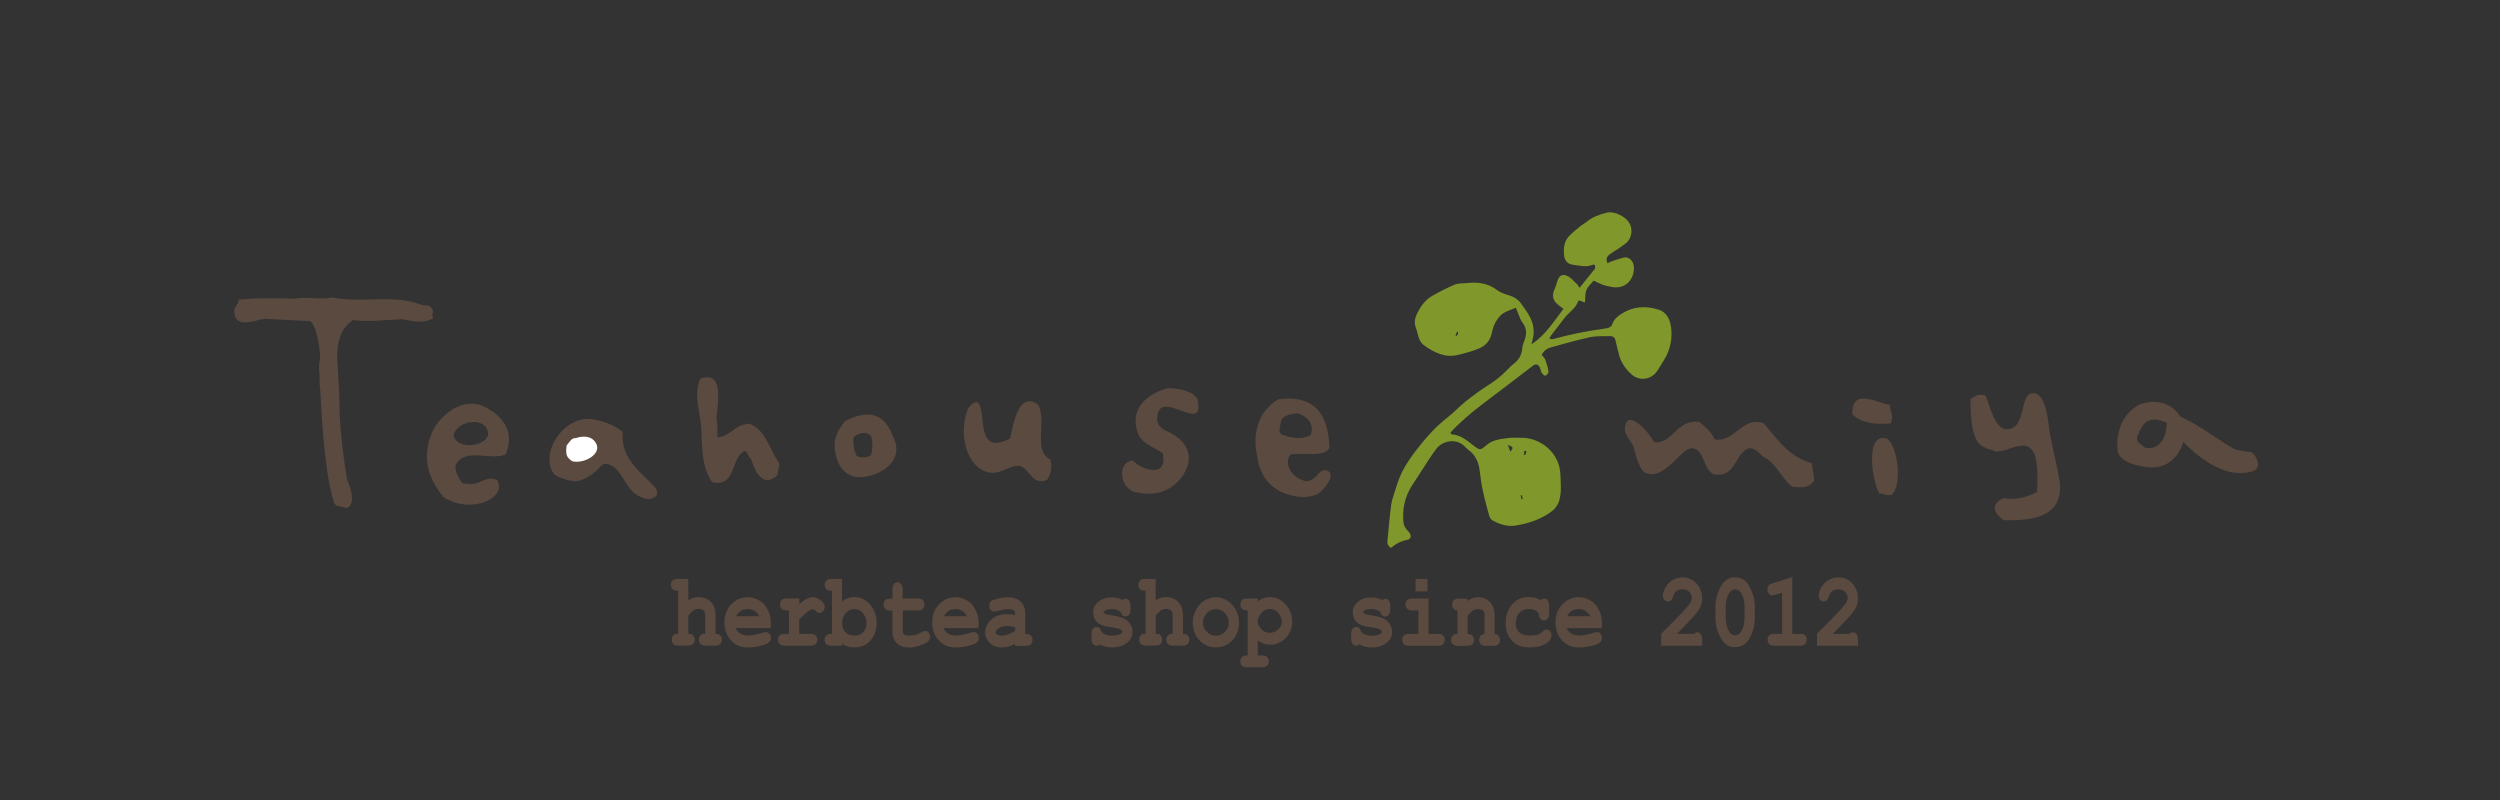<?xml version="1.0" encoding="utf-8"?>
<!-- Generator: Adobe Illustrator 28.3.0, SVG Export Plug-In . SVG Version: 6.00 Build 0)  -->
<svg version="1.1" id="レイヤー_1" xmlns="http://www.w3.org/2000/svg" xmlns:xlink="http://www.w3.org/1999/xlink" x="0px"
	 y="0px" viewBox="0 0 400 128" style="enable-background:new 0 0 400 128;" xml:space="preserve">
<rect x="0" y="0" width="400" height="128" fill="#333333" stroke="none"/>
<style type="text/css">
	.st0{fill:none;}
	.st1{fill:#5B4A3F;stroke:#5B4A3F;stroke-width:0.25;}
	.st2{fill-rule:evenodd;clip-rule:evenodd;fill:#5B4A3F;stroke:#5B4A3F;stroke-width:0.291;}
	.st3{fill-rule:evenodd;clip-rule:evenodd;fill:#5B4A3F;}
	.st4{fill-rule:evenodd;clip-rule:evenodd;fill:#FFFFFF;}
	.st5{fill-rule:evenodd;clip-rule:evenodd;fill:#80982B;}
</style>
<g>
	<path class="st0" d="M400,64c0,35.2-33.82,64-75.17,64H75.17C33.82,128,0,99.2,0,64S33.82,0,75.17,0h249.67
		C366.18,0,400,28.8,400,64z"/>
</g>
<g>
	<g>
		<g>
			<path class="st1" d="M110,92.75v3.52c0.29-0.2,0.58-0.36,0.88-0.46c0.29-0.1,0.59-0.15,0.9-0.15c0.48,0,0.9,0.1,1.28,0.29
				c0.37,0.19,0.68,0.5,0.93,0.91s0.37,0.94,0.37,1.57v3.1c0.35,0,0.58,0.04,0.69,0.12c0.22,0.17,0.32,0.4,0.32,0.71
				c0,0.24-0.07,0.44-0.21,0.59c-0.14,0.15-0.38,0.23-0.71,0.23h-1.58c-0.33,0-0.56-0.08-0.71-0.23c-0.14-0.15-0.21-0.35-0.21-0.6
				c0-0.3,0.11-0.53,0.32-0.7c0.11-0.09,0.34-0.13,0.69-0.12v-2.99c0-0.42-0.08-0.72-0.24-0.89c-0.21-0.23-0.52-0.35-0.94-0.35
				c-0.31,0-0.58,0.07-0.81,0.21c-0.24,0.14-0.56,0.45-0.96,0.92v3.09c0.36,0,0.59,0.04,0.69,0.12c0.22,0.17,0.33,0.4,0.33,0.71
				c0,0.24-0.07,0.44-0.21,0.59c-0.14,0.15-0.38,0.23-0.71,0.23h-1.58c-0.33,0-0.57-0.08-0.71-0.23c-0.14-0.15-0.21-0.35-0.21-0.6
				c0-0.3,0.11-0.53,0.33-0.7c0.11-0.09,0.34-0.13,0.69-0.12V94.4h-0.24c-0.33,0-0.57-0.08-0.71-0.23s-0.21-0.35-0.21-0.6
				c0-0.24,0.07-0.44,0.21-0.59s0.38-0.23,0.71-0.23H110z"/>
			<path class="st1" d="M123.22,100.38h-5.69c0.14,0.43,0.4,0.78,0.77,1.04c0.37,0.26,0.86,0.39,1.49,0.39
				c0.51,0,1.2-0.13,2.05-0.39c0.35-0.11,0.6-0.16,0.73-0.16c0.18,0,0.34,0.08,0.47,0.23c0.13,0.16,0.19,0.35,0.19,0.59
				c0,0.21-0.07,0.4-0.2,0.55c-0.18,0.2-0.62,0.39-1.32,0.57s-1.37,0.27-2.02,0.27c-1.11,0-2-0.37-2.66-1.12
				c-0.66-0.75-1-1.66-1-2.75c0-1.16,0.36-2.1,1.08-2.83c0.72-0.73,1.55-1.09,2.48-1.09c0.56,0,1.08,0.12,1.55,0.35
				c0.47,0.24,0.82,0.49,1.05,0.76c0.32,0.4,0.59,0.89,0.8,1.47c0.14,0.41,0.22,0.88,0.22,1.42V100.38z M121.68,98.73
				c-0.21-0.47-0.49-0.83-0.83-1.06c-0.34-0.23-0.75-0.35-1.22-0.35c-0.47,0-0.87,0.12-1.22,0.35c-0.34,0.23-0.62,0.59-0.84,1.06
				H121.68z"/>
			<path class="st1" d="M127.76,95.89v1.03c0.58-0.5,1.04-0.83,1.38-1c0.34-0.17,0.65-0.25,0.94-0.25c0.45,0,0.89,0.2,1.31,0.6
				c0.29,0.27,0.43,0.54,0.43,0.82c0,0.24-0.07,0.44-0.21,0.6c-0.14,0.16-0.3,0.25-0.5,0.25c-0.17,0-0.35-0.1-0.54-0.31
				s-0.36-0.31-0.51-0.31c-0.19,0-0.48,0.14-0.87,0.43c-0.39,0.29-0.87,0.72-1.44,1.3v2.49h1.97c0.33,0,0.57,0.08,0.71,0.23
				s0.21,0.35,0.21,0.6c0,0.24-0.07,0.44-0.21,0.59c-0.14,0.15-0.38,0.23-0.71,0.23h-4.19c-0.33,0-0.57-0.08-0.71-0.23
				c-0.14-0.15-0.21-0.35-0.21-0.6c0-0.24,0.07-0.44,0.21-0.59s0.38-0.23,0.71-0.23h0.82v-4.01h-0.5c-0.33,0-0.57-0.08-0.71-0.23
				c-0.14-0.15-0.21-0.35-0.21-0.6c0-0.24,0.07-0.44,0.21-0.59c0.14-0.15,0.38-0.23,0.71-0.23H127.76z"/>
			<path class="st1" d="M134.61,92.75v3.7c0.34-0.26,0.68-0.46,1.03-0.59c0.35-0.13,0.7-0.2,1.06-0.2c0.96,0,1.77,0.39,2.44,1.18
				c0.67,0.79,1,1.74,1,2.86c0,1.07-0.32,1.96-0.95,2.68c-0.64,0.72-1.47,1.08-2.52,1.08c-0.37,0-0.73-0.06-1.07-0.17
				c-0.34-0.11-0.67-0.28-0.99-0.5v0.4h-1.62c-0.33,0-0.57-0.08-0.71-0.23c-0.14-0.15-0.21-0.35-0.21-0.6
				c0-0.24,0.07-0.44,0.22-0.59c0.14-0.15,0.38-0.23,0.71-0.23h0.24V94.4h-0.24c-0.33,0-0.57-0.08-0.71-0.23
				c-0.14-0.15-0.21-0.35-0.21-0.6c0-0.24,0.07-0.44,0.21-0.59c0.14-0.15,0.38-0.23,0.71-0.23H134.61z M138.76,99.76
				c0-0.68-0.2-1.26-0.6-1.73c-0.4-0.47-0.89-0.71-1.47-0.71c-0.58,0-1.07,0.24-1.47,0.71c-0.4,0.47-0.6,1.04-0.6,1.71
				c0,0.61,0.18,1.1,0.54,1.49c0.36,0.39,0.87,0.58,1.53,0.58s1.17-0.19,1.53-0.58C138.58,100.84,138.76,100.35,138.76,99.76z"/>
			<path class="st1" d="M144.33,97.54v3.31c0,0.35,0.06,0.59,0.18,0.7c0.19,0.18,0.53,0.27,1.01,0.27c0.71,0,1.36-0.18,1.96-0.54
				c0.23-0.14,0.41-0.21,0.54-0.21c0.18,0,0.34,0.08,0.47,0.24s0.2,0.36,0.2,0.59c0,0.21-0.07,0.4-0.22,0.56
				c-0.22,0.25-0.66,0.48-1.31,0.7s-1.2,0.32-1.65,0.32c-0.86,0-1.51-0.22-1.94-0.66c-0.43-0.44-0.65-0.99-0.65-1.63v-3.63h-0.5
				c-0.33,0-0.57-0.08-0.71-0.23c-0.14-0.15-0.21-0.35-0.21-0.6c0-0.24,0.07-0.44,0.21-0.59c0.14-0.15,0.38-0.23,0.71-0.23h0.5V94.4
				c0-0.4,0.06-0.68,0.19-0.85s0.3-0.25,0.5-0.25c0.2,0,0.37,0.08,0.5,0.25s0.19,0.45,0.19,0.85v1.49h2.56
				c0.33,0,0.57,0.08,0.71,0.23c0.14,0.15,0.21,0.35,0.21,0.6c0,0.24-0.07,0.44-0.21,0.59c-0.14,0.15-0.38,0.23-0.71,0.23H144.33z"
				/>
			<path class="st1" d="M156.46,100.38h-5.69c0.14,0.43,0.4,0.78,0.77,1.04c0.37,0.26,0.86,0.39,1.49,0.39
				c0.51,0,1.2-0.13,2.05-0.39c0.35-0.11,0.6-0.16,0.73-0.16c0.18,0,0.34,0.08,0.47,0.23c0.13,0.16,0.19,0.35,0.19,0.59
				c0,0.21-0.07,0.4-0.2,0.55c-0.18,0.2-0.62,0.39-1.32,0.57s-1.37,0.27-2.02,0.27c-1.11,0-2-0.37-2.66-1.12
				c-0.66-0.75-1-1.66-1-2.75c0-1.16,0.36-2.1,1.08-2.83c0.72-0.73,1.55-1.09,2.48-1.09c0.56,0,1.08,0.12,1.55,0.35
				c0.47,0.24,0.82,0.49,1.05,0.76c0.32,0.4,0.59,0.89,0.8,1.47c0.14,0.41,0.22,0.88,0.22,1.42V100.38z M154.92,98.73
				c-0.21-0.47-0.49-0.83-0.83-1.06c-0.34-0.23-0.75-0.35-1.22-0.35c-0.47,0-0.87,0.12-1.22,0.35c-0.34,0.23-0.62,0.59-0.84,1.06
				H154.92z"/>
			<path class="st1" d="M162.54,103.19v-0.39c-0.35,0.22-0.73,0.38-1.15,0.5c-0.42,0.11-0.8,0.17-1.14,0.17
				c-0.74,0-1.35-0.23-1.81-0.7c-0.46-0.47-0.7-0.99-0.7-1.56c0-0.69,0.3-1.33,0.89-1.93s1.41-0.89,2.46-0.89
				c0.42,0,0.9,0.05,1.45,0.16v-0.39c0-0.25-0.09-0.45-0.27-0.6c-0.18-0.16-0.52-0.23-1.02-0.23c-0.41,0-0.94,0.1-1.6,0.29
				c-0.24,0.07-0.43,0.11-0.57,0.11c-0.19,0-0.34-0.08-0.47-0.24c-0.13-0.16-0.19-0.36-0.19-0.61c0-0.14,0.02-0.26,0.07-0.36
				c0.05-0.1,0.11-0.18,0.19-0.25s0.25-0.14,0.51-0.22c0.34-0.11,0.69-0.2,1.05-0.27s0.68-0.1,0.97-0.1c0.86,0,1.53,0.22,2,0.66
				s0.71,1.05,0.71,1.82v3.4h0.24c0.33,0,0.57,0.08,0.71,0.23c0.14,0.15,0.21,0.35,0.21,0.6c0,0.24-0.07,0.44-0.21,0.59
				c-0.14,0.15-0.38,0.23-0.71,0.23H162.54z M162.54,100.24c-0.55-0.13-1.07-0.19-1.53-0.19c-0.56,0-1.05,0.16-1.45,0.49
				c-0.25,0.21-0.38,0.42-0.38,0.64c0,0.16,0.06,0.28,0.18,0.38c0.23,0.18,0.53,0.27,0.93,0.27c0.33,0,0.71-0.08,1.13-0.23
				c0.42-0.16,0.8-0.37,1.13-0.64V100.24z"/>
			<path class="st1" d="M179.41,97.82c-0.23-0.17-0.46-0.29-0.71-0.38c-0.25-0.08-0.51-0.12-0.78-0.12c-0.54,0-0.96,0.1-1.28,0.31
				c-0.14,0.09-0.21,0.19-0.21,0.3c0,0.12,0.09,0.24,0.28,0.36c0.14,0.09,0.47,0.17,0.97,0.25c0.92,0.15,1.56,0.3,1.92,0.45
				c0.47,0.2,0.84,0.49,1.1,0.89c0.26,0.39,0.39,0.8,0.39,1.24c0,0.59-0.22,1.08-0.66,1.48c-0.63,0.57-1.44,0.86-2.44,0.86
				c-0.4,0-0.77-0.04-1.11-0.12s-0.65-0.21-0.94-0.37c-0.07,0.07-0.14,0.12-0.22,0.16c-0.08,0.04-0.16,0.06-0.24,0.06
				c-0.22,0-0.39-0.08-0.52-0.25s-0.19-0.45-0.19-0.85v-0.55c0-0.4,0.06-0.68,0.19-0.85s0.3-0.25,0.5-0.25
				c0.17,0,0.31,0.06,0.42,0.17c0.11,0.11,0.2,0.3,0.26,0.57c0.21,0.21,0.47,0.38,0.76,0.49c0.3,0.11,0.64,0.17,1.03,0.17
				c0.64,0,1.13-0.12,1.48-0.35c0.17-0.12,0.25-0.24,0.25-0.37c0-0.21-0.12-0.39-0.36-0.53c-0.24-0.14-0.73-0.26-1.48-0.35
				c-1.11-0.14-1.86-0.41-2.23-0.81c-0.37-0.39-0.56-0.87-0.56-1.45c0-0.59,0.21-1.08,0.63-1.47c0.57-0.54,1.31-0.8,2.23-0.8
				c0.32,0,0.63,0.04,0.92,0.11c0.29,0.07,0.58,0.18,0.85,0.33c0.09-0.08,0.17-0.13,0.24-0.17c0.07-0.04,0.14-0.06,0.21-0.06
				c0.19,0,0.35,0.08,0.47,0.25c0.13,0.17,0.19,0.45,0.19,0.85v0.4c0,0.36-0.04,0.6-0.11,0.73c-0.14,0.25-0.34,0.37-0.59,0.37
				c-0.17,0-0.31-0.06-0.44-0.18C179.52,98.19,179.44,98.02,179.41,97.82z"/>
			<path class="st1" d="M184.79,92.75v3.52c0.29-0.2,0.58-0.36,0.88-0.46c0.29-0.1,0.59-0.15,0.9-0.15c0.48,0,0.9,0.1,1.28,0.29
				c0.37,0.19,0.68,0.5,0.93,0.91s0.37,0.94,0.37,1.57v3.1c0.35,0,0.58,0.04,0.69,0.12c0.22,0.17,0.32,0.4,0.32,0.71
				c0,0.24-0.07,0.44-0.21,0.59c-0.14,0.15-0.38,0.23-0.71,0.23h-1.58c-0.33,0-0.56-0.08-0.71-0.23c-0.14-0.15-0.21-0.35-0.21-0.6
				c0-0.3,0.11-0.53,0.32-0.7c0.11-0.09,0.34-0.13,0.69-0.12v-2.99c0-0.42-0.08-0.72-0.24-0.89c-0.21-0.23-0.52-0.35-0.94-0.35
				c-0.31,0-0.58,0.07-0.81,0.21c-0.24,0.14-0.56,0.45-0.96,0.92v3.09c0.36,0,0.59,0.04,0.69,0.12c0.22,0.17,0.33,0.4,0.33,0.71
				c0,0.24-0.07,0.44-0.21,0.59c-0.14,0.15-0.38,0.23-0.71,0.23h-1.58c-0.33,0-0.57-0.08-0.71-0.23c-0.14-0.15-0.21-0.35-0.21-0.6
				c0-0.3,0.11-0.53,0.33-0.7c0.11-0.09,0.34-0.13,0.69-0.12V94.4h-0.24c-0.33,0-0.57-0.08-0.71-0.23s-0.21-0.35-0.21-0.6
				c0-0.24,0.07-0.44,0.21-0.59s0.38-0.23,0.71-0.23H184.79z"/>
			<path class="st1" d="M198.13,99.68c0,0.63-0.15,1.25-0.44,1.84s-0.73,1.07-1.32,1.42c-0.58,0.35-1.19,0.53-1.83,0.53
				c-0.63,0-1.23-0.17-1.81-0.52c-0.58-0.35-1.02-0.82-1.32-1.41c-0.3-0.6-0.45-1.22-0.45-1.87c0-0.66,0.15-1.31,0.46-1.94
				c0.31-0.64,0.75-1.14,1.32-1.5c0.57-0.36,1.18-0.55,1.8-0.55c0.63,0,1.24,0.19,1.82,0.56c0.58,0.37,1.02,0.88,1.32,1.5
				C197.98,98.36,198.13,99.01,198.13,99.68z M196.74,99.69c0-0.53-0.16-1.02-0.48-1.46c-0.44-0.6-1.01-0.9-1.72-0.9
				c-0.63,0-1.15,0.24-1.57,0.72c-0.42,0.48-0.63,1.03-0.63,1.66c0,0.52,0.21,1,0.64,1.45s0.94,0.67,1.56,0.67
				c0.62,0,1.15-0.22,1.57-0.67C196.53,100.69,196.74,100.21,196.74,99.69z"/>
			<path class="st1" d="M201.12,102.28v2.71h0.83c0.33,0,0.57,0.08,0.71,0.23c0.14,0.15,0.21,0.35,0.21,0.6
				c0,0.24-0.07,0.44-0.21,0.59c-0.14,0.15-0.38,0.23-0.71,0.23h-2.45c-0.33,0-0.57-0.08-0.71-0.23c-0.14-0.15-0.21-0.35-0.21-0.59
				c0-0.25,0.07-0.45,0.22-0.6c0.14-0.15,0.38-0.23,0.71-0.23h0.24v-7.45h-0.24c-0.33,0-0.57-0.08-0.71-0.23
				c-0.14-0.15-0.21-0.35-0.21-0.6c0-0.24,0.07-0.44,0.21-0.59c0.14-0.15,0.38-0.23,0.71-0.23h1.62v0.56
				c0.33-0.26,0.66-0.46,1.01-0.59c0.35-0.13,0.7-0.19,1.07-0.19c0.95,0,1.75,0.38,2.42,1.15c0.67,0.76,1,1.64,1,2.63
				c0,1.09-0.39,1.99-1.18,2.7c-0.66,0.59-1.4,0.89-2.22,0.89c-0.36,0-0.71-0.06-1.05-0.19
				C201.81,102.72,201.46,102.53,201.12,102.28z M205.23,99.45c0-0.23-0.08-0.52-0.23-0.88c-0.15-0.36-0.39-0.65-0.71-0.89
				c-0.32-0.24-0.69-0.36-1.12-0.36c-0.69,0-1.24,0.31-1.64,0.93c-0.28,0.42-0.41,0.83-0.41,1.22c0,0.44,0.2,0.87,0.59,1.28
				s0.88,0.62,1.46,0.62c0.59,0,1.08-0.21,1.47-0.62C205.03,100.34,205.23,99.91,205.23,99.45z"/>
			<path class="st1" d="M220.96,97.82c-0.23-0.17-0.46-0.29-0.71-0.38c-0.25-0.08-0.51-0.12-0.78-0.12c-0.54,0-0.96,0.1-1.28,0.31
				c-0.14,0.09-0.21,0.19-0.21,0.3c0,0.12,0.09,0.24,0.28,0.36c0.14,0.09,0.47,0.17,0.97,0.25c0.92,0.15,1.56,0.3,1.92,0.45
				c0.47,0.2,0.84,0.49,1.1,0.89s0.38,0.8,0.38,1.24c0,0.59-0.22,1.08-0.66,1.48c-0.63,0.57-1.44,0.86-2.44,0.86
				c-0.4,0-0.77-0.04-1.11-0.12c-0.34-0.08-0.65-0.21-0.94-0.37c-0.07,0.07-0.14,0.12-0.22,0.16c-0.08,0.04-0.16,0.06-0.24,0.06
				c-0.22,0-0.39-0.08-0.52-0.25c-0.13-0.17-0.19-0.45-0.19-0.85v-0.55c0-0.4,0.06-0.68,0.19-0.85c0.13-0.17,0.3-0.25,0.5-0.25
				c0.17,0,0.31,0.06,0.42,0.17c0.11,0.11,0.2,0.3,0.26,0.57c0.21,0.21,0.47,0.38,0.76,0.49c0.3,0.11,0.64,0.17,1.03,0.17
				c0.64,0,1.13-0.12,1.48-0.35c0.17-0.12,0.25-0.24,0.25-0.37c0-0.21-0.12-0.39-0.36-0.53c-0.24-0.14-0.73-0.26-1.48-0.35
				c-1.11-0.14-1.86-0.41-2.23-0.81c-0.37-0.39-0.56-0.87-0.56-1.45c0-0.59,0.21-1.08,0.63-1.47c0.57-0.54,1.31-0.8,2.23-0.8
				c0.32,0,0.63,0.04,0.92,0.11c0.3,0.07,0.58,0.18,0.85,0.33c0.09-0.08,0.17-0.13,0.24-0.17c0.07-0.04,0.14-0.06,0.21-0.06
				c0.19,0,0.35,0.08,0.47,0.25s0.19,0.45,0.19,0.85v0.4c0,0.36-0.04,0.6-0.11,0.73c-0.14,0.25-0.34,0.37-0.59,0.37
				c-0.17,0-0.31-0.06-0.44-0.18C221.07,98.19,220.99,98.02,220.96,97.82z"/>
			<path class="st1" d="M228.45,95.89v5.66h1.66c0.33,0,0.57,0.08,0.71,0.23c0.14,0.15,0.21,0.35,0.21,0.6
				c0,0.24-0.07,0.44-0.21,0.59c-0.14,0.15-0.38,0.23-0.71,0.23h-4.71c-0.33,0-0.57-0.08-0.71-0.23c-0.14-0.15-0.21-0.35-0.21-0.6
				c0-0.24,0.07-0.44,0.21-0.59c0.14-0.15,0.38-0.23,0.71-0.23h1.66v-4.01h-1.12c-0.33,0-0.57-0.08-0.71-0.23
				c-0.14-0.15-0.22-0.35-0.22-0.6c0-0.24,0.07-0.44,0.21-0.59c0.14-0.15,0.38-0.23,0.71-0.23H228.45z M228.27,92.75v1.75h-1.65
				v-1.75H228.27z"/>
			<path class="st1" d="M234.68,95.89v0.56c0.25-0.26,0.53-0.45,0.83-0.58s0.63-0.19,0.99-0.19c0.82,0,1.47,0.3,1.95,0.91
				c0.38,0.48,0.57,1.12,0.57,1.9v3.07c0.29,0,0.51,0.08,0.65,0.23s0.21,0.35,0.21,0.6c0,0.24-0.07,0.44-0.21,0.59
				c-0.14,0.15-0.38,0.23-0.71,0.23h-1.25c-0.33,0-0.57-0.08-0.71-0.23c-0.14-0.15-0.21-0.35-0.21-0.6c0-0.24,0.07-0.44,0.21-0.59
				s0.36-0.23,0.65-0.23v-3.12c0-0.36-0.08-0.62-0.24-0.79c-0.21-0.21-0.53-0.32-0.95-0.32c-0.32,0-0.6,0.07-0.84,0.22
				c-0.24,0.15-0.55,0.46-0.92,0.94v3.07c0.36,0,0.59,0.04,0.69,0.12c0.22,0.16,0.33,0.4,0.33,0.71c0,0.24-0.07,0.44-0.21,0.59
				c-0.14,0.15-0.38,0.23-0.71,0.23h-1.58c-0.33,0-0.57-0.08-0.71-0.23c-0.14-0.15-0.21-0.35-0.21-0.6c0-0.3,0.11-0.53,0.32-0.7
				c0.11-0.08,0.34-0.12,0.7-0.12v-4.01c-0.29,0-0.51-0.08-0.65-0.23c-0.14-0.16-0.21-0.35-0.21-0.6c0-0.24,0.07-0.44,0.21-0.59
				c0.14-0.15,0.38-0.23,0.71-0.23H234.68z"/>
			<path class="st1" d="M246.55,96.18c0.17-0.19,0.34-0.28,0.51-0.28c0.2,0,0.36,0.08,0.49,0.25s0.19,0.45,0.19,0.84v1.06
				c0,0.4-0.06,0.68-0.19,0.84c-0.13,0.17-0.3,0.25-0.5,0.25c-0.19,0-0.35-0.06-0.48-0.19c-0.09-0.1-0.17-0.29-0.22-0.59
				s-0.18-0.52-0.39-0.66c-0.37-0.26-0.83-0.39-1.4-0.39c-0.65,0-1.18,0.23-1.57,0.68c-0.39,0.46-0.59,1.03-0.59,1.73
				c0,0.64,0.19,1.15,0.57,1.53c0.38,0.37,1.01,0.56,1.89,0.56c0.58,0,1.05-0.07,1.41-0.21c0.22-0.09,0.42-0.23,0.62-0.44
				c0.19-0.21,0.37-0.31,0.53-0.31c0.19,0,0.35,0.08,0.49,0.25s0.21,0.36,0.21,0.59c0,0.36-0.21,0.71-0.63,1.04
				c-0.62,0.49-1.53,0.73-2.73,0.73c-1.08,0-1.92-0.27-2.51-0.8c-0.81-0.71-1.22-1.69-1.22-2.93c0-1.18,0.33-2.15,0.99-2.92
				c0.66-0.77,1.52-1.16,2.58-1.16c0.38,0,0.74,0.04,1.07,0.13S246.27,96.01,246.55,96.18z"/>
			<path class="st1" d="M256.18,100.38h-5.69c0.14,0.43,0.4,0.78,0.77,1.04s0.86,0.39,1.49,0.39c0.51,0,1.2-0.13,2.05-0.39
				c0.35-0.11,0.6-0.16,0.73-0.16c0.18,0,0.34,0.08,0.47,0.23c0.13,0.16,0.19,0.35,0.19,0.59c0,0.21-0.07,0.4-0.2,0.55
				c-0.18,0.2-0.62,0.39-1.32,0.57c-0.7,0.18-1.37,0.27-2.01,0.27c-1.11,0-2-0.37-2.66-1.12s-1-1.66-1-2.75
				c0-1.16,0.36-2.1,1.08-2.83c0.72-0.73,1.55-1.09,2.49-1.09c0.56,0,1.08,0.12,1.55,0.35c0.47,0.24,0.82,0.49,1.05,0.76
				c0.33,0.4,0.59,0.89,0.8,1.47c0.14,0.41,0.22,0.88,0.22,1.42V100.38z M254.64,98.73c-0.21-0.47-0.49-0.83-0.83-1.06
				c-0.34-0.23-0.75-0.35-1.22-0.35c-0.47,0-0.87,0.12-1.22,0.35s-0.62,0.59-0.84,1.06H254.64z"/>
			<path class="st1" d="M268.02,101.54h3.04c0.17-0.16,0.32-0.24,0.47-0.24c0.21,0,0.38,0.08,0.5,0.25
				c0.12,0.17,0.19,0.45,0.19,0.85v0.79h-6.31v-1.75c2.5-2.45,4-4.03,4.52-4.73c0.26-0.36,0.39-0.7,0.39-1.02
				c0-0.4-0.15-0.76-0.44-1.07c-0.3-0.31-0.69-0.46-1.18-0.46c-0.5,0-0.91,0.17-1.24,0.51c-0.17,0.18-0.31,0.45-0.41,0.81
				c-0.06,0.22-0.15,0.39-0.26,0.48c-0.11,0.1-0.25,0.15-0.41,0.15c-0.19,0-0.35-0.08-0.49-0.24c-0.14-0.16-0.21-0.35-0.21-0.56
				c0-0.32,0.13-0.72,0.38-1.21c0.25-0.48,0.62-0.87,1.09-1.16c0.48-0.29,1-0.43,1.57-0.43c0.88,0,1.59,0.32,2.15,0.95
				c0.56,0.63,0.84,1.39,0.84,2.29c0,0.46-0.08,0.88-0.24,1.27c-0.16,0.39-0.54,0.93-1.15,1.61
				C270.34,99.17,269.41,100.14,268.02,101.54z"/>
			<path class="st1" d="M280.65,97.07v1.81c0,1.07-0.26,2.1-0.78,3.08c-0.52,0.98-1.27,1.47-2.23,1.47c-0.56,0-1.03-0.15-1.42-0.44
				c-0.39-0.29-0.75-0.83-1.1-1.62s-0.52-1.62-0.52-2.5v-1.81c0-1.07,0.26-2.09,0.78-3.08c0.52-0.98,1.26-1.48,2.23-1.48
				c0.55,0,1.02,0.14,1.41,0.43s0.75,0.83,1.1,1.61C280.48,95.35,280.65,96.18,280.65,97.07z M279.26,97.07
				c0-0.9-0.21-1.68-0.63-2.35c-0.24-0.37-0.58-0.55-1.01-0.55c-0.42,0-0.76,0.2-1.03,0.61c-0.4,0.62-0.6,1.38-0.6,2.29v1.81
				c0,0.9,0.21,1.68,0.63,2.35c0.23,0.37,0.57,0.55,1.01,0.55c0.42,0,0.75-0.2,1.02-0.61c0.4-0.62,0.6-1.38,0.6-2.29V97.07z"/>
			<path class="st1" d="M286.64,92.51v9.03h1.4c0.33,0,0.57,0.08,0.71,0.23c0.14,0.15,0.21,0.35,0.21,0.6
				c0,0.24-0.07,0.44-0.21,0.59c-0.14,0.15-0.38,0.23-0.71,0.23h-4.18c-0.33,0-0.57-0.08-0.71-0.23c-0.14-0.15-0.21-0.35-0.21-0.6
				c0-0.24,0.07-0.44,0.21-0.59c0.14-0.15,0.38-0.23,0.71-0.23h1.4v-6.88l-1.24,0.39c-0.2,0.06-0.35,0.1-0.45,0.1
				c-0.18,0-0.33-0.08-0.46-0.25c-0.13-0.17-0.19-0.37-0.19-0.61c0-0.22,0.05-0.39,0.14-0.52c0.09-0.13,0.29-0.24,0.59-0.33
				L286.64,92.51z"/>
			<path class="st1" d="M292.95,101.54h3.04c0.17-0.16,0.32-0.24,0.47-0.24c0.21,0,0.38,0.08,0.5,0.25
				c0.12,0.17,0.19,0.45,0.19,0.85v0.79h-6.31v-1.75c2.5-2.45,4-4.03,4.52-4.73c0.26-0.36,0.39-0.7,0.39-1.02
				c0-0.4-0.15-0.76-0.44-1.07c-0.3-0.31-0.69-0.46-1.18-0.46c-0.5,0-0.91,0.17-1.24,0.51c-0.17,0.18-0.31,0.45-0.41,0.81
				c-0.06,0.22-0.15,0.39-0.26,0.48c-0.11,0.1-0.25,0.15-0.41,0.15c-0.19,0-0.35-0.08-0.49-0.24c-0.14-0.16-0.21-0.35-0.21-0.56
				c0-0.32,0.13-0.72,0.38-1.21c0.25-0.48,0.62-0.87,1.09-1.16c0.48-0.29,1-0.43,1.57-0.43c0.88,0,1.59,0.32,2.15,0.95
				c0.56,0.63,0.84,1.39,0.84,2.29c0,0.46-0.08,0.88-0.24,1.27c-0.16,0.39-0.54,0.93-1.15,1.61
				C295.27,99.17,294.33,100.14,292.95,101.54z"/>
		</g>
	</g>
	<g>
		<g>
			<path class="st2" d="M55.47,81.14c-1.04-0.4-1.81-0.01-1.96-1.1c-0.13-0.61-0.29-0.61-0.3-1.07c-1.32-4.73-1.79-16.09-1.79-16.09
				c0-0.5-0.18-1.13-0.15-2.26c0.06-1.22-0.21-1.5,0-2.79c0.33-0.4-0.3-5.93-1.6-6.59l-7.31-0.38c-1.97,0.29-4.62,1.56-4.73-1
				c-0.03-0.82,0.61-0.95,0.7-1.79c3.32-0.25,4.18-0.23,8.81-0.14c1.72-0.38,4.38,0.23,6.02-0.19c4.54,0.95,9.51-0.52,13.98,1.08
				c0.56,0.25,1.06,0.09,1.62,0.34c0.73,0.67,0.05,0.93,0.35,1.71c-1.28,0.68-2.7,0.48-4.73,0.06c-2.76,0.09-5.55,0.5-7.91,0.12
				c-2.73,1.67-2.83,5.14-2.56,7.98L54.14,63c0.02,4.41,0.31,8.03,1.26,13.79C55.41,76.79,57.1,80.43,55.47,81.14z"/>
			<path class="st3" d="M114.8,69.98c2.15-0.21,2.81-2.11,5.07-2.19c2.62,0.87,3.17,4.09,4.73,6.18c0.29,0.66-0.17,1.12-0.18,1.99
				c-1.93,2-3.45,0.21-4.21-2.43c-0.76-0.84-0.46-1.14-1.03-1.36c-2.35,0.96-1.27,5.85-5.25,4.98c-1.73-2.52-1.55-5.65-1.74-8.77
				c-0.16-2.47-1.24-5.22-0.17-7.77c3.64-1.33,2.95,3.09,2.62,6.23C114.85,68.2,114.77,69.31,114.8,69.98z"/>
			<path class="st3" d="M191.57,63.79c1.45,6.18-6.1-2.06-6.43,3.04c-0.1,1.63,1.56,2.16,1.56,2.16c3.21,1.38,4.69,4.16,2.41,7.29
				c-2.76,3.79-7.03,2.52-7.03,2.52c-2.72-0.08-3.69-4.82-0.81-5.12c1.16,1.37,5.66,3.08,4.77-1.16c-1.6-1.14-3.49-1.44-4.11-3.58
				c-1.07-3.71,1.65-5.86,4.77-6.81C186.7,62.14,190.31,61.94,191.57,63.79z"/>
			<path class="st3" d="M154.89,65.32c-1.97,5.1,0.54,10.87,4.52,10.28c1.1-0.16,2.76-1.3,3.77-1.04c1.51,0.4,2.08,3.31,4.39,2.19
				c0.53-1,0.8-1.61,0.52-3.19c-2.89-1.52-0.56-5.69-1.93-8.76c-3.01-2.31-3.97,2.52-4.55,5.37c-5.41,2.73-3.83-3.57-4.97-5.58
				C156.64,64.59,156.2,63.72,154.89,65.32z"/>
			<path class="st3" d="M80.91,72.71c-2.5,1.06-6.64-1.23-8.04,1.78c-0.02,1.21,0.6,2.07,1.05,2.77c2.93,0.81,3.33-1.24,5.58-0.5
				c1.8,2.75-3.93,5.73-8.59,2.75c-2.92-3.69-3.21-6.9-1.77-10.35c0.69-1.68,3.68-5.33,7.5-4.43C76.65,64.73,83.32,66.9,80.91,72.71
				z M72.57,69.69c0.68,2.52,5.54,1.62,5.54-0.33C77.83,66.45,72.98,67.29,72.57,69.69z"/>
			<path class="st3" d="M302.34,64.75c0.13,1.35,0.71,1.74,0.17,2.99c-2.5,0.23-4.62-0.05-6.12-1.4
				C296.15,61.78,300.7,64.67,302.34,64.75z"/>
			<path class="st3" d="M360.84,75.23c-4.2,1.74-8.83-1.74-11.5-4.53c0,0-1.09,4.53-5.67,4.05c-1.73-0.18-4.28-0.75-4.85-2.48
				c-0.57-6.08,3.74-7.64,3.74-7.64c4.43-1.38,6.29,2.02,6.29,2.02c3.53,1.63,6.02,3.77,8.8,5.27c0,0,1.95,0.4,2.43,0.4
				C360.58,72.32,361.99,74.35,360.84,75.23z M342,69.78c-0.4,1.06,0.76,1.32,1.17,1.85c1.96,0.45,3.45-1.08,3.52-3.99
				C343.36,66.18,342.68,68.17,342,69.78z"/>
			<path class="st3" d="M320.62,79.68c1.85,0.46,4.01-0.24,5.32-0.99c0.13-3.83,0.2-7.73-2.63-7.37c-1.66,0.22-2.56,0.96-4.15,0.93
				c-0.05-0.32-1.54-0.4-1.53-0.66c-2.36-0.62-2.3-5.38-2.37-7.71c0.85-0.57,1.13-0.88,2.45-0.6c0.65,1.72,1.53,5.49,3.42,5.39
				c3.21-0.05,1.88-5.88,4.23-5.76c2.12,0.11,2.28,4.45,2.69,6.85c0,0,1.5,6.78,1.56,7.73c0.29,5.4-4.76,5.83-8.99,5.75
				C320.62,83.25,317.34,81.14,320.62,79.68z"/>
			<path class="st3" d="M133.59,71.98c-0.26-2.11,0.59-3.22,1.58-4.58c4.53-2.36,6.58-0.51,7.69,2.39c2.02,3.85-1.83,6.41-5.25,6.57
				C137.62,76.36,134.18,76.68,133.59,71.98z M136.57,69.98c-0.1,1.3,0.11,2.26,0.52,2.99c0.65,0.32,1.84,0.29,2.28-0.2
				c0.27-0.74,0.27-2.23,0-2.98C138.68,68.9,137.24,69.26,136.57,69.98z"/>
			<path class="st3" d="M263.33,75.7c3.11,1.14,5.61-4,7.35-3.98c2.03,0.02,1.76,3.31,3.49,4.18c3.43,0.59,3.32-2.87,5.25-3.99
				c1.03-0.79,2.56,1.08,2.56,1.08c2.23,1.05,2.92,3.42,4.79,4.9c1.52,0.07,2.49,0.36,3.49-1c-0.02-1.02-0.25-1.49-0.36-2.79
				c-3.61-0.93-5.52-3.8-7.69-6.37c-3.49-1.21-4.55,3.06-7.87,2.59c-0.51-1.29-1.5-2.02-2.45-2.8c-3.69-0.49-4.2,3.55-7.22,3.23
				c-0.81-1.52-4.22-5.49-4.68-2.44c-0.2,1.27,0.97,2.16,1.4,3.2C261.42,71.53,262.07,75.1,263.33,75.7z"/>
			<path class="st3" d="M302.62,79.19c-0.83,0.17-1.19-0.25-1.92-0.22c-1.2-2.04-2.28-9.72,1.05-8.84
				C303.46,70.59,304.6,77.56,302.62,79.19z"/>
			<path class="st3" d="M209.05,77.01c1.87-0.28,1.89-2.03,3.12-1.76c1.88,0.42-0.28,3.11-1.33,3.79c-1.64,0.63-2.26,0.56-3.67,0.35
				c-4.14-0.81-5.62-3.51-6-6.32c-0.84-3.51,0.07-7.34,3.43-9.2c6.32-0.77,7.96,3.09,8.11,7.82c-1.01,1.58-4.06,0.62-6.24,1.04
				C205.31,74.2,206.73,76.6,209.05,77.01z M205.15,69.56c1.17,0.43,3.24,0.91,4.57,0.02c0.65-1.84-0.67-3.04-2.15-3.46
				c-2.97,0.32-2.54,1.31-2.8,2.29C204.54,69.29,205.15,69.56,205.15,69.56z"/>
			<path class="st3" d="M94.77,67.07c-4.57-0.68-8.71,5.65-6.01,8.92c0,0,1.29,0.76,2.92,0.98c1.62,0.22,3.43-1.4,3.43-1.4
				c0.16,0.08,1.22-1.5,1.87-1.37c2.98,0.57,2.78,4.81,6.33,5.58c0.38,0.17,1.31,0,1.68-0.45c0.38-0.44-0.05-1.15-0.05-1.15
				c-2.05-2.54-5.7-4.47-5.31-9.07C99.63,69.11,98.07,67.61,94.77,67.07z"/>
			<path class="st4" d="M95.41,71.01c0.84,1.68-2,3.25-3.85,2.79c-0.85-0.6-1.11-0.95-0.9-2.52c0.49-0.59,0.81-1.26,1.46-1.18
				C92.11,70.1,94.49,69.17,95.41,71.01z"/>
		</g>
		<path class="st5" d="M245.04,55.08c2.19-1.42,3.52-3.58,5.11-5.65c-0.36-0.27-0.63-0.49-0.91-0.72c-0.81-0.65-0.96-1.46-0.53-2.39
			c0.18-0.4,0.32-0.83,0.44-1.26c0.25-0.93,0.77-1.3,1.63-0.9c0.59,0.27,1.05,0.86,1.56,1.33c0.13,0.12,0.2,0.3,0.38,0.57
			c0.85-1.06,1.67-2.04,2.45-3.05c0.11-0.13,0.03-0.41,0.03-0.59c-0.13-0.05-0.22-0.12-0.27-0.1c-1.12,0.52-2.25,0.16-3.37,0.02
			c-0.74-0.1-1.23-0.67-1.31-1.47c-0.1-1.07-0.03-2.15,0.71-2.99c0.56-0.63,1.24-1.14,1.88-1.68c0.31-0.26,0.69-0.43,1-0.69
			c0.97-0.8,2.09-1.21,3.27-1.49c1.23-0.29,3.13,0.67,3.69,1.86c0.48,1.02,0.21,2.37-0.68,3.06c-0.72,0.56-1.51,1.05-2.27,1.55
			c-0.56,0.36-1.03,0.74-0.67,1.62c0.23-0.09,0.42-0.2,0.65-0.28c0.65-0.22,1.3-0.46,1.97-0.62c0.96-0.22,1.63,0.72,1.63,1.63
			c0,2.14-1.62,3.51-3.64,3.05c-0.46-0.11-0.93-0.17-1.37-0.33c-0.44-0.16-0.85-0.39-1.43-0.66c-0.35,0.43-0.9,0.88-1.15,1.47
			c-0.25,0.57-0.17,1.28-0.25,2.03c-0.39-0.14-0.64-0.24-0.89-0.32c-0.07,0.03-0.17,0.06-0.19,0.11c-0.4,1.19-1.51,1.77-2.2,2.7
			c-0.69,0.93-1.42,1.82-2.11,2.74c-0.1,0.14-0.18,0.31-0.31,0.57c0.26,0.03,0.42,0.1,0.58,0.06c2.73-0.76,5.52-1.31,8.32-1.69
			c0.54-0.06,1.02-0.2,1.21-0.78c0.27-0.77,0.88-1.21,1.49-1.61c1.85-1.18,3.85-1.27,5.87-0.64c1.36,0.43,1.98,1.67,2.07,3.51
			c0.08,1.64-0.32,3.12-1.16,4.5c-0.38,0.6-0.72,1.22-1.12,1.81c-0.96,1.4-2.83,1.68-4.1,0.55c-1-0.9-1.76-2-2.06-3.38
			c-0.15-0.66-0.36-1.31-0.49-1.97c-0.1-0.54-0.39-0.8-0.89-0.78c-1.05,0.04-2.13-0.05-3.14,0.16c-2.13,0.46-4.23,1.05-6.33,1.64
			c-0.59,0.16-1.15,0.5-1.47,1.22c0.2,0.25,0.48,0.48,0.58,0.77c0.23,0.62,0.42,1.26,0.51,1.92c0.02,0.19-0.29,0.56-0.51,0.62
			c-0.16,0.04-0.46-0.27-0.59-0.49c-0.16-0.25-0.17-0.58-0.29-0.84c-0.25-0.51-0.66-0.6-1.08-0.28c-1.6,1.22-3.21,2.44-4.81,3.67
			c-2.6,1.98-5.28,3.87-7.62,6.21c-0.28,0.27-0.54,0.58-0.79,0.85c0.1,0.16,0.14,0.27,0.19,0.28c1.45,0.05,2.46,0.98,3.54,1.81
			c0.9,0.69,1.08,0.76,1.92,0c1.1-1.01,2.43-1.08,3.75-1.25c0.69-0.08,1.38-0.02,2.08-0.02c2.65-0.02,6.02,2.17,6.12,5.97
			c0.04,1.3,0.19,2.6-0.15,3.92c-0.32,1.25-1.17,1.89-2.1,2.45c-1.49,0.9-3.15,1.4-4.84,1.69c-1.33,0.22-2.6-0.15-3.78-0.82
			c-0.24-0.14-0.46-0.47-0.54-0.77c-0.37-1.34-0.73-2.67-1.02-4.04c-0.22-1.03-0.36-2.08-0.49-3.13c-0.16-1.42-0.71-2.58-1.88-3.4
			c-0.2-0.15-0.38-0.34-0.56-0.53c-1.35-1.33-3.48-0.84-4.4,0.31c-0.49,0.6-0.92,1.26-1.35,1.91c-0.89,1.37-1.78,2.74-2.67,4.12
			c-1.12,1.77-1.55,3.7-1.34,5.81c0.06,0.67,0.4,1.09,0.82,1.53c0.51,0.53,0.46,1.18-0.19,1.3c-1.02,0.2-1.88,0.64-2.62,1.29
			c-0.55-0.33-0.62-0.74-0.56-1.23c0.19-1.79,0.32-3.59,0.55-5.38c0.09-0.74,0.3-1.47,0.54-2.18c0.38-1.15,0.71-2.31,1.25-3.37
			c0.61-1.19,1.36-2.31,2.17-3.36c1.52-1.98,3.15-3.85,5.12-5.37c1.03-0.79,1.89-1.78,2.91-2.57c1.24-0.98,2.52-1.92,3.85-2.75
			c1.01-0.63,1.89-1.39,2.73-2.23c0.34-0.34,0.66-0.72,1.05-1c0.86-0.63,1.32-1.46,1.4-2.55c0.03-0.44,0.21-0.87,0.37-1.28
			c0.4-1.04,0.3-1.97-0.39-2.85c-0.22-0.27-0.34-0.64-0.48-0.98c-0.18-0.43-0.36-0.87-0.54-1.32c-0.79,0.34-1.51,0.53-2.1,0.94
			c-0.49,0.34-0.88,0.9-1.18,1.44c-0.29,0.51-0.44,1.12-0.57,1.7c-0.26,1.22-1.03,2.02-2.07,2.45c-1.11,0.45-2.28,0.77-3.45,1.04
			c-2.05,0.47-3.76-0.46-5.38-1.61c-0.31-0.22-0.55-0.62-0.71-0.98c-0.22-0.55-0.29-1.17-0.51-1.72c-0.38-0.94-0.13-1.78,0.3-2.59
			c0.54-1.04,1.26-1.97,2.26-2.55c1.17-0.67,2.39-1.3,3.63-1.82c0.59-0.24,1.28-0.17,1.93-0.25c1.74-0.18,3.38-0.02,4.86,1.13
			c0.56,0.43,1.31,0.65,1.99,0.86c0.75,0.23,1.37,0.64,1.8,1.23c1.08,1.5,2.26,2.99,2.03,5.05
			C245.3,54.08,245.15,54.58,245.04,55.08z M241.66,72.29c0.52-0.72,0.52-0.72-0.42-1.12C241.41,71.64,241.53,71.97,241.66,72.29z
			 M243.44,79.88c0.07-0.02,0.15-0.04,0.21-0.05c-0.04-0.2-0.08-0.4-0.13-0.6c-0.07,0.02-0.15,0.04-0.22,0.05
			C243.35,79.49,243.4,79.69,243.44,79.88z M244.23,72.2c-0.1-0.04-0.21-0.07-0.33-0.1c-0.02,0.22-0.05,0.45-0.08,0.67
			c0.08,0.01,0.16,0.03,0.23,0.04C244.12,72.6,244.18,72.39,244.23,72.2z M232.88,53.66c0.04,0.03,0.07,0.06,0.11,0.09
			c0.09-0.08,0.23-0.14,0.26-0.24c0.05-0.13,0.02-0.28,0.02-0.42c-0.05-0.01-0.11-0.02-0.15-0.02
			C233.03,53.26,232.95,53.46,232.88,53.66z"/>
	</g>
</g>
</svg>
